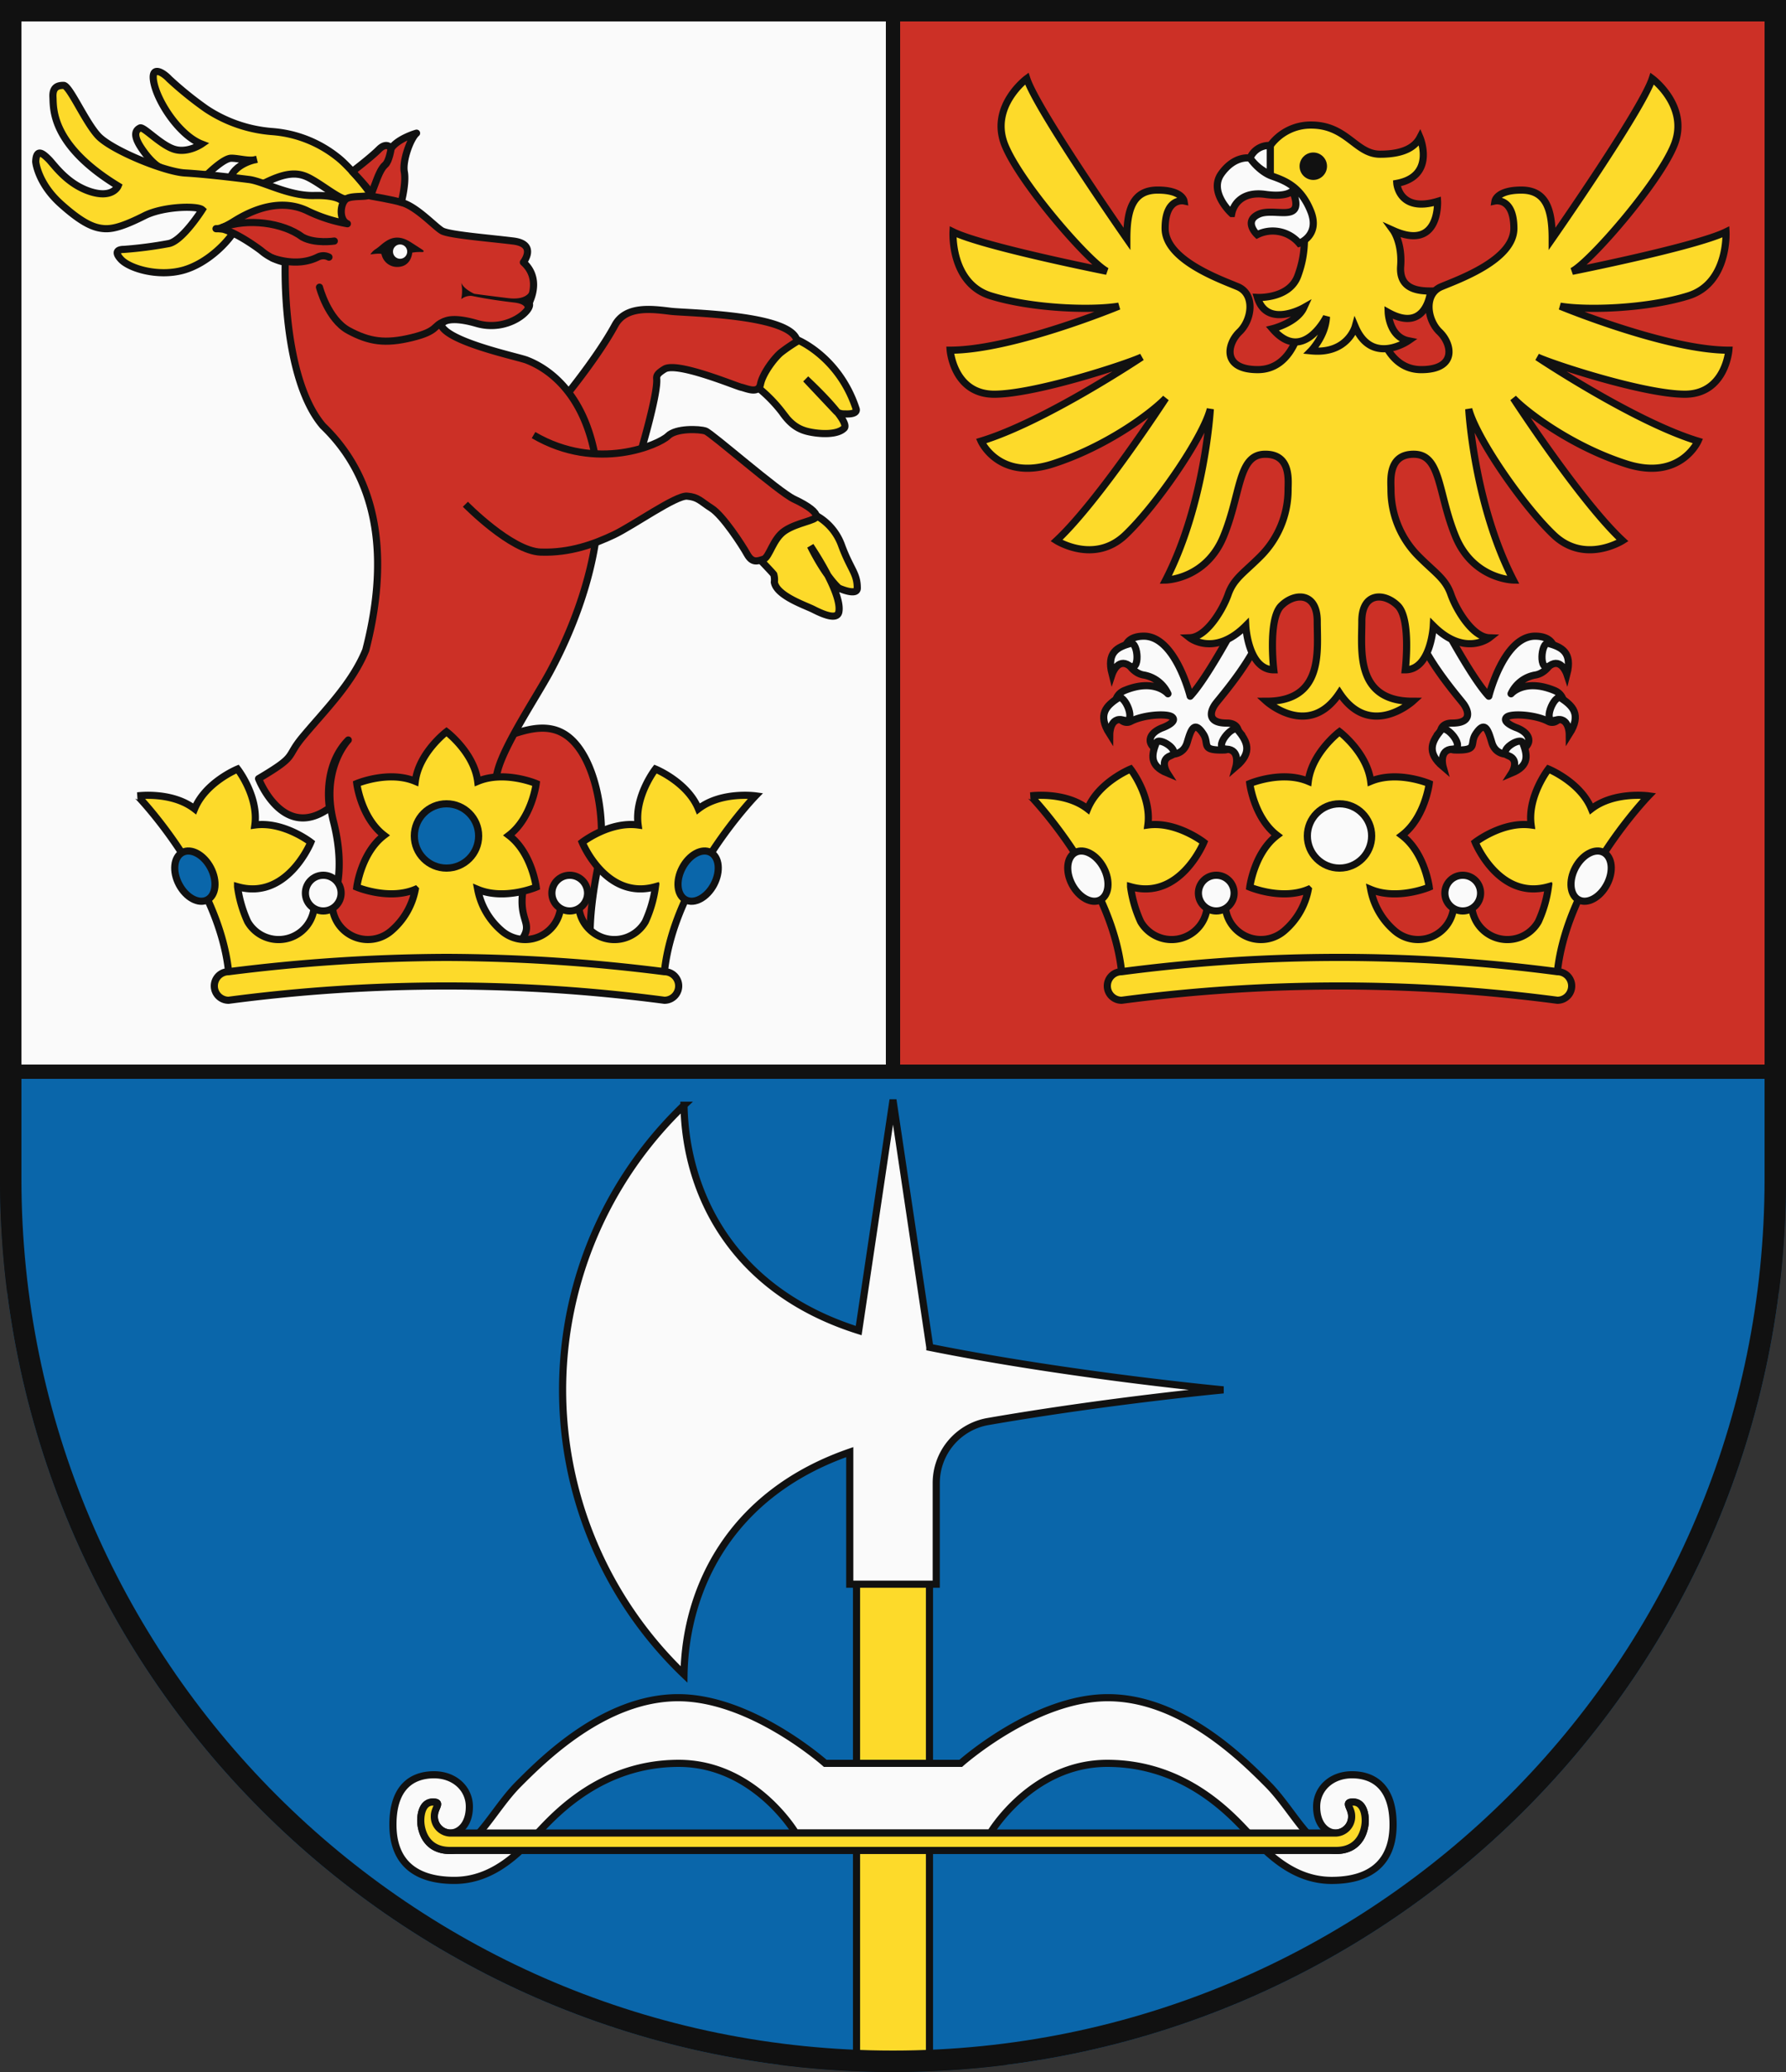 <svg xmlns="http://www.w3.org/2000/svg" width="500" height="580"><rect width="100%" height="100%" fill="#333333" stroke="none"/><defs><clipPath id="a"><path d="M500 330V0H0v330c0 138.071 111.929 250 250 250s250-111.929 250-250Z"/></clipPath></defs><g clip-path="url(#a)" stroke="#111" stroke-width="4"><path fill="#0a66aa" d="M0 300h500v280H0z"/><path fill="#cc3026" d="M250 0h250v300H250z"/><path fill="#fafafa" d="M0 0h250v300H0z"/></g><g stroke-width="2" stroke="#111"><path fill="#fdda2a" d="M239.786 443.342h20.428V578h-20.428z"/><path d="m260.315 377.157-10.209-68.445h-.212l-9.5 63.746c-35.559-11.184-48.48-38.686-48.906-63.066a110.346 110.346 0 0 0 0 159.32c.416-23.8 12.748-50.561 46.405-62.228v36.97h24.214v-28.3a17.477 17.477 0 0 1 14.474-17.234c33.969-5.88 65.919-8.865 65.919-8.865s-42.94-4.016-82.185-11.898ZM378.5 496.8c-5.837 0-9.9 3.954-9.9 8.915s2.756 7.4 5.431 7.4a4.585 4.585 0 0 0 4.367-4.777c0-2.358-2.269-3.9.406-3.9s3.405 2.927 3.405 5.2-1.125 8.355-8.178 8.355-12.16-11.547-19.131-18.54-24.158-24.232-44.749-24.232-41.182 18.379-41.182 18.379h-37.938s-20.591-18.378-41.181-18.378-37.777 17.239-44.749 24.232-12.078 18.54-19.131 18.54-8.178-6.078-8.178-8.355.73-5.2 3.405-5.2.406 1.545.406 3.9a4.585 4.585 0 0 0 4.367 4.777c2.675 0 5.431-2.439 5.431-7.4s-4.063-8.915-9.9-8.915S110 499.937 110 510.752s6.566 15.613 17.186 15.613 17.915-7.4 23.347-13.255 18.239-19.51 39.479-19.51 32.75 19.515 32.75 19.515h54.476s11.511-19.515 32.75-19.515 34.048 13.661 39.479 19.515 12.727 13.255 23.347 13.255S390 521.567 390 510.752s-5.665-13.952-11.5-13.952Z" fill="#fafafa"/><path d="M378.8 504.43c-2.675 0-.406 1.545-.406 3.9a4.585 4.585 0 0 1-4.367 4.777H125.97a4.585 4.585 0 0 1-4.367-4.777c0-2.358 2.269-3.9-.406-3.9s-3.405 2.927-3.405 5.2 1.125 8.355 8.178 8.355h248.06c7.053 0 8.178-6.078 8.178-8.355s-.73-5.2-3.408-5.2Z" fill="#fdda2a"/></g><path d="M402.445 171.742s9.232 17.7 14.354 23.142c0 0 4.161-16.806 12.964-16.806s5.384 10.089 0 10.884a9.164 9.164 0 0 0-6.734 5.238s3.709-4.4 12.149-.917c5.126 2.115 1.948 10.564-1.733 8.643s-10.387-2.274-11.605-1.2c-1.6 1.412 2.641 2.961 2.641 2.961s3.745 1.239 3.5 3.784c-.291 3.079-8.57 6.239-10.33.4-1.033-3.427-1.9-6.422-4.539-2.378-1.821 2.789.961 4.65-5.922 4.439-3.52-.108-6.4-7.523-.64-7.523s4.562-3.521 3.121-5.442-11.6-13.444-13.728-22.358Z" fill="#fafafa" stroke="#111" stroke-linecap="round" stroke-linejoin="round" stroke-width="2"/><path d="M403.446 204.341c-2.513 3.127-4.289 6.163.555 10.282 0 0-1.343-4.789 2.647-4.921s-1.748-7.175-3.202-5.361ZM426.321 207.958c1.268 3.308 1.952 6.336-3.1 8.434 0 0 2.338-3.628-.917-4.843s3.282-5.511 4.017-3.591ZM437 195.385c3.284 2.21 5.834 4.57 2.325 10.105 0 0-.041-5.055-3.911-3.9s-.324-7.49 1.586-6.205ZM433.5 180.1c3.691 1.059 6.75 2.474 5.164 8.632 0 0-1.547-4.654-4.773-2.43s-2.532-6.812-.391-6.202Z" fill="#fafafa" stroke="#111" stroke-width="2"/><path d="M347.555 171.742s-9.232 17.7-14.354 23.142c0 0-4.161-16.806-12.965-16.806s-5.383 10.089 0 10.884a9.164 9.164 0 0 1 6.735 5.238s-3.709-4.4-12.149-.917c-5.126 2.115-1.948 10.564 1.733 8.643s10.387-2.274 11.6-1.2c1.6 1.412-2.641 2.961-2.641 2.961s-3.744 1.239-3.5 3.784c.29 3.079 8.57 6.239 10.33.4 1.033-3.427 1.9-6.422 4.539-2.378 1.821 2.789-.961 4.65 5.922 4.439 3.519-.108 6.4-7.523.64-7.523s-4.562-3.521-3.121-5.442 11.6-13.444 13.727-22.358Z" fill="#fafafa" stroke="#111" stroke-linecap="round" stroke-linejoin="round" stroke-width="2"/><path d="M346.554 204.341c2.513 3.127 4.289 6.163-.555 10.282 0 0 1.343-4.789-2.647-4.921s1.748-7.175 3.202-5.361ZM323.678 207.958c-1.268 3.308-1.951 6.336 3.1 8.434 0 0-2.338-3.628.917-4.843s-3.281-5.511-4.017-3.591ZM313 195.385c-3.283 2.21-5.834 4.57-2.324 10.105 0 0 .04-5.055 3.911-3.9s.323-7.49-1.587-6.205ZM316.5 180.1c-3.691 1.059-6.75 2.474-5.165 8.632 0 0 1.548-4.654 4.774-2.43s2.532-6.812.391-6.202Z" fill="#fafafa" stroke="#111" stroke-width="2"/><path d="M484 98.028c-17.446 0-47.217-12.325-47.217-12.325 7.843 1.281 24.489.641 35.853-2.881S483.2 64.9 483.2 64.9c-8.483 4.161-43.056 11.044-43.056 11.044 4.8-2.4 24.009-24.329 28.49-35.213S462.552 22 462.552 22c-2.881 8.8-28.01 44.816-28.01 44.816 0-8.323-1.761-13.605-8.643-13.605s-7.363 3.042-7.363 3.042 5.282-1.121 5.282 7.682-15.366 14.246-20.328 16.326-4 9.284-.48 12.645 4.962 10.564-5.122 10.564-12-12.645-12-12.645L375 82.022l-10.884 8.8s-1.921 12.645-12 12.645-8.643-7.2-5.121-10.564 4.481-10.564-.481-12.645-20.327-7.522-20.327-16.326 5.282-7.682 5.282-7.682-.48-3.042-7.363-3.042-8.643 5.282-8.643 13.605c0 0-25.129-36.013-28.01-44.816 0 0-10.564 7.843-6.082 18.727s23.688 32.812 28.49 35.213c0 0-34.573-6.883-43.056-11.044 0 0-.8 14.405 10.564 17.926s28.01 4.162 35.853 2.881c0 0-29.771 12.325-47.217 12.325 0 0 .96 12.324 12.324 12.324s36.814-8.323 41.3-10.4c0 0-27.05 18.086-44.977 23.528 0 0 4.962 11.2 20.007 6.4s27.691-14.246 31.692-18.407c0 0-18.727 28.81-30.571 39.854 0 0 10.564 6.723 19.287-1.6s21.688-27.21 23.769-35.213c0 0-1.441 26.41-12.485 47.858 0 0 11.2-.161 16.166-12.165s4-22.888 11.524-23.048 6.563 7.495 6.563 9.91a26.389 26.389 0 0 1-7.843 18.775c-4.526 4.526-7.4 6.167-8.924 10.529-1.528 4.383-6.122 12-10.763 12.164 0 0 6.882 5.442 15.685-3.361 0 0 .641 12.325 7.843 12.325 0 0-1.681-14.165 2.081-17.926s10.084-3.842 10.084 4.321 1.92 22.408-14.246 22.408c0 0 11.845 10.724 20.488-2.321 8.643 13.045 20.487 2.321 20.487 2.321-16.165 0-14.245-14.245-14.245-22.408s6.322-8.083 10.084-4.321 2.081 17.926 2.081 17.926c7.2 0 7.843-12.325 7.843-12.325 8.8 8.8 15.685 3.361 15.685 3.361-4.641-.16-9.236-7.781-10.764-12.164-1.52-4.362-4.4-6-8.923-10.529a26.389 26.389 0 0 1-7.843-18.775c0-2.415-.96-10.07 6.563-9.91s6.562 11.044 11.524 23.048 16.166 12.165 16.166 12.165c-11.044-21.448-12.485-47.858-12.485-47.858 2.081 8 15.046 26.89 23.769 35.213s19.287 1.6 19.287 1.6c-11.844-11.044-30.571-39.854-30.571-39.854 4 4.161 16.646 13.605 31.691 18.407s20.008-6.4 20.008-6.4c-17.927-5.442-44.977-23.528-44.977-23.528 4.482 2.08 29.931 10.4 41.3 10.4S484 98.028 484 98.028Z" fill="#fdda2a" stroke="#111" stroke-width="2"/><path d="M367.037 35.005c10.084 0 12.485 8.163 19.327 8.163s9.844-2.161 11.164-4.682c0 0 4.562 10.8-6.482 12.845 0 0 .6 8.283 11.4 5.042 0 0 .72 14.045-12.365 8.163 0 0 2.521 3.481 2.041 9.963s4.922 6.963 8.4 6.963c0 0-1.08 12-11.884 6 0 0 .24 6.843 5.642 7.923 0 0-10.2 7.083-14.885-3.962 0 0-2.161 7.807-12.365 6.785 0 0 4.081-4.144 4.322-9.546 0 0-6.6 13.325-15.126 3.362 0 0 6.843-1.681 8.763-5.882 0 0-10.324 5.882-12.965-2.881 0 0 8.884.48 11.285-6s1.96-11.3 1.56-16.926-2.641-8.523-6.842-9.123-6.395-5.032-2.4-10.484a14 14 0 0 1 11.41-5.723Z" fill="#fdda2a" stroke="#111" stroke-width="2"/><path d="M344.829 59.774s-6.643-6-2.881-11.2 8-4.322 8-4.322a5.782 5.782 0 0 1 5.682-3.521v8.079a13.143 13.143 0 0 1-5.682-4.562s2.541 3.762 6.142 5.042 8.023 2.881 10.824 9.764-3.2 9.043-3.2 9.043a9.728 9.728 0 0 0-11.765-2.4s-4-3.761.481-5.762 13.2 2.961 9.443-6.562c0 0-1.369 1.919-7.647 1.039s-8.837 2.561-9.397 5.362Z" fill="#fafafa" stroke="#111" stroke-width="2"/><circle cx="367.662" cy="46.529" r="3.841" fill="#111"/><g stroke="#111" stroke-width="2"><path d="M461.505 222.779s-9.572-1.322-15.984 3.633c-3.077-7.5-12.027-11.139-12.027-11.139s-5.931 7.629-4.847 15.66c-8.031-1.084-15.659 4.846-15.659 4.846s6.658 16.357 20.506 12.432v.01a34.574 34.574 0 0 1-2.83 9.779A10 10 0 0 1 412 253h-5a10 10 0 0 1-16.521 7.581 20.2 20.2 0 0 1-6.741-11.614c7.476 3.124 16.378-.63 16.378-.63s-1.2-9.588-7.646-14.5c6.445-4.912 7.646-14.5 7.646-14.5s-8.9-3.754-16.381-.628C382.7 210.667 375 204.833 375 204.833s-7.7 5.834-8.734 13.872c-7.477-3.126-16.381.628-16.381.628s1.2 9.588 7.646 14.5c-6.445 4.912-7.646 14.5-7.646 14.5s8.9 3.754 16.378.63a20.2 20.2 0 0 1-6.741 11.614A10 10 0 0 1 343 253h-5a10 10 0 0 1-18.664 5 34.574 34.574 0 0 1-2.828-9.776v-.01c13.848 3.925 20.506-12.432 20.506-12.432s-7.628-5.93-15.659-4.846c1.084-8.031-4.847-15.66-4.847-15.66s-8.95 3.641-12.027 11.139c-6.412-4.955-15.984-3.633-15.984-3.633S311.25 246.265 314 272h122c2.75-25.735 25.505-49.221 25.505-49.221Z" fill="#fdda2a"/><path d="M436 272a467.125 467.125 0 0 0-122 0 4 4 0 0 0 0 8 467.125 467.125 0 0 1 122 0 4 4 0 0 0 0-8Z" fill="#fdda2a"/><circle cx="409.5" cy="250" r="5" fill="#fafafa"/><circle cx="340.5" cy="250" r="5" fill="#fafafa"/><ellipse cx="445.445" cy="245.25" rx="7.5" ry="5" transform="rotate(-62.265 445.442 245.25)" fill="#fafafa"/><ellipse cx="304.555" cy="245.25" rx="5" ry="7.5" transform="rotate(-27.735 304.56 245.252)" fill="#fafafa"/><circle cx="375" cy="234" r="9" fill="#fafafa"/></g><g fill="#fdda2a" stroke="#111" stroke-width="2"><path d="M96.891 55.727s7.867.691 7.214-.8-6.386-8.479-9.7-10.992a33.357 33.357 0 0 0-18.389-7.118 38.752 38.752 0 0 1-18.241-6.307 98.88 98.88 0 0 1-10.451-8.449c-1.668-1.825-5.478-4.145-4.156 1.49 1.34 5.636 7.3 14.439 13.274 16.759 0 0-3.828 2.638-7.628 1.481-3.82-1.146-8.636-6.463-9.613-5.971-1 .495-2.321 1.675.492 5.8 2.815 4.173 4.976 5.16 4.976 5.16s5.142 4.12 13.431 1.979c0 0 4.481-4.471 6.641-4.471 2.143 0 5.133.978 7.126.318 0 0-6.306 1.015-7.619 5.8 0 0 5.283 2.99 10.1.663s8.291-3.133 11.757-1.483c3.495 1.636 8.801 6.141 10.786 6.141Z"/><path d="M96.066 56.552s-1-1.993-8.123-1.825c-7.126.185-14.261-3.988-18.247-4.481-3.968-.5-12.1-1.49-17.9-1.825s-20.749-6.475-24.357-10.436C23.779 33.99 19.474 23.9 17.806 23.9s-3.138.477-2.98 3.3C15 30.012 14 40.473 33.058 52.064c0 0-1.483 3.661-7.966 1.508-6.446-2.17-9.931-7.463-11.439-8.971-1.5-1.49-3.475-3.315-3.653.663 0 0 .513 5.953 6.979 11.783 6.455 5.813 9.623 6.783 12.258 6.958 2.655.168 5.981-.977 11.274-3.643 5.31-2.645 14.783-2.822 16.089-1.657 0 0-5.461 8.626-9.281 9.463a113.482 113.482 0 0 1-12.611 1.643c-1.156 0-3.133.335-.82 2.813 2.327 2.5 10.293 4.975 17.426 3.008 7.111-2 13.092-8.469 14.756-11.794 1.643-3.326 21.2-3.326 21.2-3.326l9.121 3.828 2.142-1.64-2.47-6.148ZM223.253 95.141s11.589 4.656 16.4 19.245c0 0 .848 1.678-3.148 1.475a3.842 3.842 0 0 1-2.268-.583l-8.653-9.19s12.754 11.773 10.744 13.776c-1.975 1.985-6.959 1.657-9.931.987-2.973-.652-5.143-2.15-7.454-5.475a40.918 40.918 0 0 0-6.633-6.793 15.724 15.724 0 0 1 8.944-12.949l2-.493ZM228.029 144.071a15.549 15.549 0 0 1 7.638 8.769c2.488 6.65 4.333 7.638 4.333 11.791 0 2.32-5.16 0-5.16 0s-3.468-2.83-7.956-11.791c0 0 8.951 13.124 7.956 18.424-.468 2.533-4.826.495-7.129-.67s-10.276-3.811-10.928-7.621a5.489 5.489 0 0 0-.158-2.17c-.345-.493-4-4.295-4-4.295s6.315-14.429 15.409-12.437Z"/></g><g fill="#cc3026" stroke="#111" stroke-width="2"><path d="M134.5 208.021c6.248-.165 16.416-7.917 24.416-1.917s11.13 23.835 8.63 35.835-3.7 25.5 0 31.665h-16.523s-10.121-2.483-4.621-11.066c2.78-4.339-1.25-4.843 0-13.343s-2.326-18.095-14.076-15.595-7.326-25.329 2.174-25.579ZM155.947 113.818s10.813-12.826 16.221-22.792c3.026-5.565 10.409-4.525 15.682-3.88 4.473.527 34.223.81 35.308 8.431a47.149 47.149 0 0 0-4.57 3.132c-2.063 1.78-5.116 5.988-5.688 8.846-.573 2.841-4 1.13-5.406.838s-17.669-7.119-21.372-5.126c-2.622 1.573-2.277 2.174-2.257 3.141.1 4.912-4.861 21.354-4.861 21.354l-15.956 1.43-7.1-15.374Z"/><path d="M153.922 188.144c6.78-12.566 15.674-34.179 13.4-55.521-2.275-21.39-13.154-29.269-19.934-31.842-2.53-.96-22.51-5.125-23.937-9.958 0 0 1.127-2.858 9.976-.29 8.821 2.565 15.929-3.908 14.676-5.716a2.5 2.5 0 0 0 .328-.722c.89-2.093 2.24-6.951-1.906-10.666 0 0 4-5.116-2.85-5.961s-17.939-1.713-19.934-2.85-7.119-6.843-11.4-7.963c0 0 1.43-5.454.847-8.549-.555-3.14 1.72-9.393 3.43-10.831 0 0-5.132 1.438-7.125 4.27 0 0-1.138-1.985-3.413.273-2.275 2.285-7.436 6.208-7.436 6.208s5.618 5.823 5.161 6.343c-.84.971-4.561.283-6.556 1.138s-2.565 5.971 0 7.125a42.4 42.4 0 0 1-11.4-3.712c-8.661-3.986-17.354 1.165-20.5 3.123-3.678 2.292-4.876 1.975-4.876 1.975a12.454 12.454 0 0 1 2.035.15c2.613.742 6.591 3 10.549 5.936a14.678 14.678 0 0 0 6.8 3.325s-1.131 32.106 10.548 45.8c17.51 16.838 17.662 40.84 11.991 62.768-3.9 9.474-11.4 16.769-17.649 24.269-5.01 6.012-1.109 5.029-12.359 11.7 0 0 6.789 17.679 19.859 8.179 0 0-2.125-11.458 5.25-19 0 0-7.875 8.125-4.125 22.875s.375 25.25-5.25 29.375V273.6H103s23.839-23.333 27.294-36.583-4.794-12.5-2.294-23.5c0 0-.167 7.083 2.333 10.667s2.417 8.666 1.583 11.5 5.584-12.417 7.334-19.667 10.932-20.942 14.672-27.873Z" stroke-linecap="round" stroke-linejoin="round"/><path d="M130.294 141.146s12.8 13.1 21.065 13.4c8.273.283 15.109-2.3 20.507-4.85 5.415-2.576 17.377-11.1 20.5-10.811 3.14.272 3.723 1.417 6.836 3.4 3.15 2 8.53 10.249 9.958 12.817s2.875 2 4.578 1.437c1.72-.575 2.568-5.707 5.981-7.973 3.422-2.295 8.82-2.868 8.82-4.015s-1.992-2.831-6.253-4.831c-4.27-1.985-23.084-18.5-24.777-19.069s-8.263-.865-10.531 1.413c-2.293 2.275-19.659 10.238-37.611-.275"/></g><path d="M109.5 41.545s-.505 3.551-1.643 4.564c-1.172.987-1.985 3.042-3 5.787-1.165 3.166-1.2 2.953-1.2 2.953s6.569 1.122 8.689 1.806M93.591 67.478s-5.338.821-8.886-1.088c-5.6-4.166-15.4-5.311-22.435-2.745M89.44 80.4s2.321 8.951 8.124 12.119c5.813 3.14 10.293 3.81 17.746 1.983s5.871-3.319 9.028-4.486" fill="none" stroke="#111" stroke-linecap="round" stroke-width="2"/><path d="M148.646 80.479s-.042 3.766-6.41 2.973c-5.611-.68-9.439-1.207-9.439-1.207s-2.99-1.281-3.678-3.133a11.283 11.283 0 0 1 0 4.63 4.25 4.25 0 0 1 2.866-.918c.442.028 3.935.918 11.891 1.853 1.8.2 3.985.83 2.822 2.885a2.737 2.737 0 0 1-.75.9s3.008-1.836 2.433-3.671c0 0 1.985-3.978.265-4.313Z" fill="#111"/><path d="M92.091 71.979a3.388 3.388 0 0 0-3.148 0c-4.279 2.118-9.083 1.45-12.633.267" fill="none" stroke="#111" stroke-linecap="round" stroke-width="2"/><path d="M118.218 69.878s-1.367-.89-3.008-1.94c-1.64-1.067-4.082-2.268-6.87-.59-1.448.873-2.038 1.64-3.088 2.328a4.691 4.691 0 0 0-1.56 1.553s2.61-.406 3.105-.105a4.461 4.461 0 0 0 4.55 3.6c3.863-.115 4.058-4 4.058-4a11.762 11.762 0 0 1 2.716-.168s1.05 0 .1-.68Z" fill="#111"/><path d="M110.02 70.446a2 2 0 0 0 1.98 1.988 2 2 0 1 0 0-4 1.986 1.986 0 0 0-1.98 2.012Z" fill="#fafafa"/><g stroke="#111" stroke-width="2"><path d="M211.505 222.779s-9.572-1.322-15.984 3.633c-3.077-7.5-12.027-11.139-12.027-11.139s-5.931 7.629-4.847 15.66c-8.031-1.084-15.659 4.846-15.659 4.846s6.658 16.357 20.506 12.432v.01a34.574 34.574 0 0 1-2.83 9.779A10 10 0 0 1 162 253h-5a10 10 0 0 1-16.521 7.581 20.2 20.2 0 0 1-6.741-11.614c7.476 3.124 16.378-.63 16.378-.63s-1.2-9.588-7.646-14.5c6.445-4.912 7.646-14.5 7.646-14.5s-8.9-3.754-16.381-.628C132.7 210.667 125 204.833 125 204.833s-7.7 5.834-8.734 13.872c-7.477-3.126-16.381.628-16.381.628s1.2 9.588 7.646 14.5c-6.445 4.912-7.646 14.5-7.646 14.5s8.9 3.754 16.378.63a20.2 20.2 0 0 1-6.741 11.614A10 10 0 0 1 93 253h-5a10 10 0 0 1-18.664 5 34.574 34.574 0 0 1-2.828-9.776v-.01c13.848 3.925 20.506-12.432 20.506-12.432s-7.628-5.93-15.659-4.846c1.084-8.031-4.847-15.66-4.847-15.66s-8.95 3.641-12.027 11.139c-6.412-4.955-15.984-3.633-15.984-3.633S61.25 246.265 64 272h122c2.75-25.735 25.505-49.221 25.505-49.221Z" fill="#fdda2a"/><path d="M186 272a493.578 493.578 0 0 0-61-4 493.578 493.578 0 0 0-61 4 4 4 0 0 0 0 8 467.125 467.125 0 0 1 122 0 4 4 0 0 0 0-8Z" fill="#fdda2a"/><circle cx="159.5" cy="250" r="5" fill="#fafafa"/><circle cx="90.5" cy="250" r="5" fill="#fafafa"/><ellipse cx="195.445" cy="245.25" rx="7.5" ry="5" transform="rotate(-62.265 195.443 245.25)" fill="#0a66aa"/><ellipse cx="54.555" cy="245.25" rx="5" ry="7.5" transform="rotate(-27.735 54.557 245.252)" fill="#0a66aa"/><circle cx="125" cy="234" r="9" fill="#0a66aa"/></g><path d="M497 330V3H3v327c0 136.414 110.586 247 247 247s247-110.586 247-247Z" fill="none" stroke="#111" stroke-width="6"/></svg>